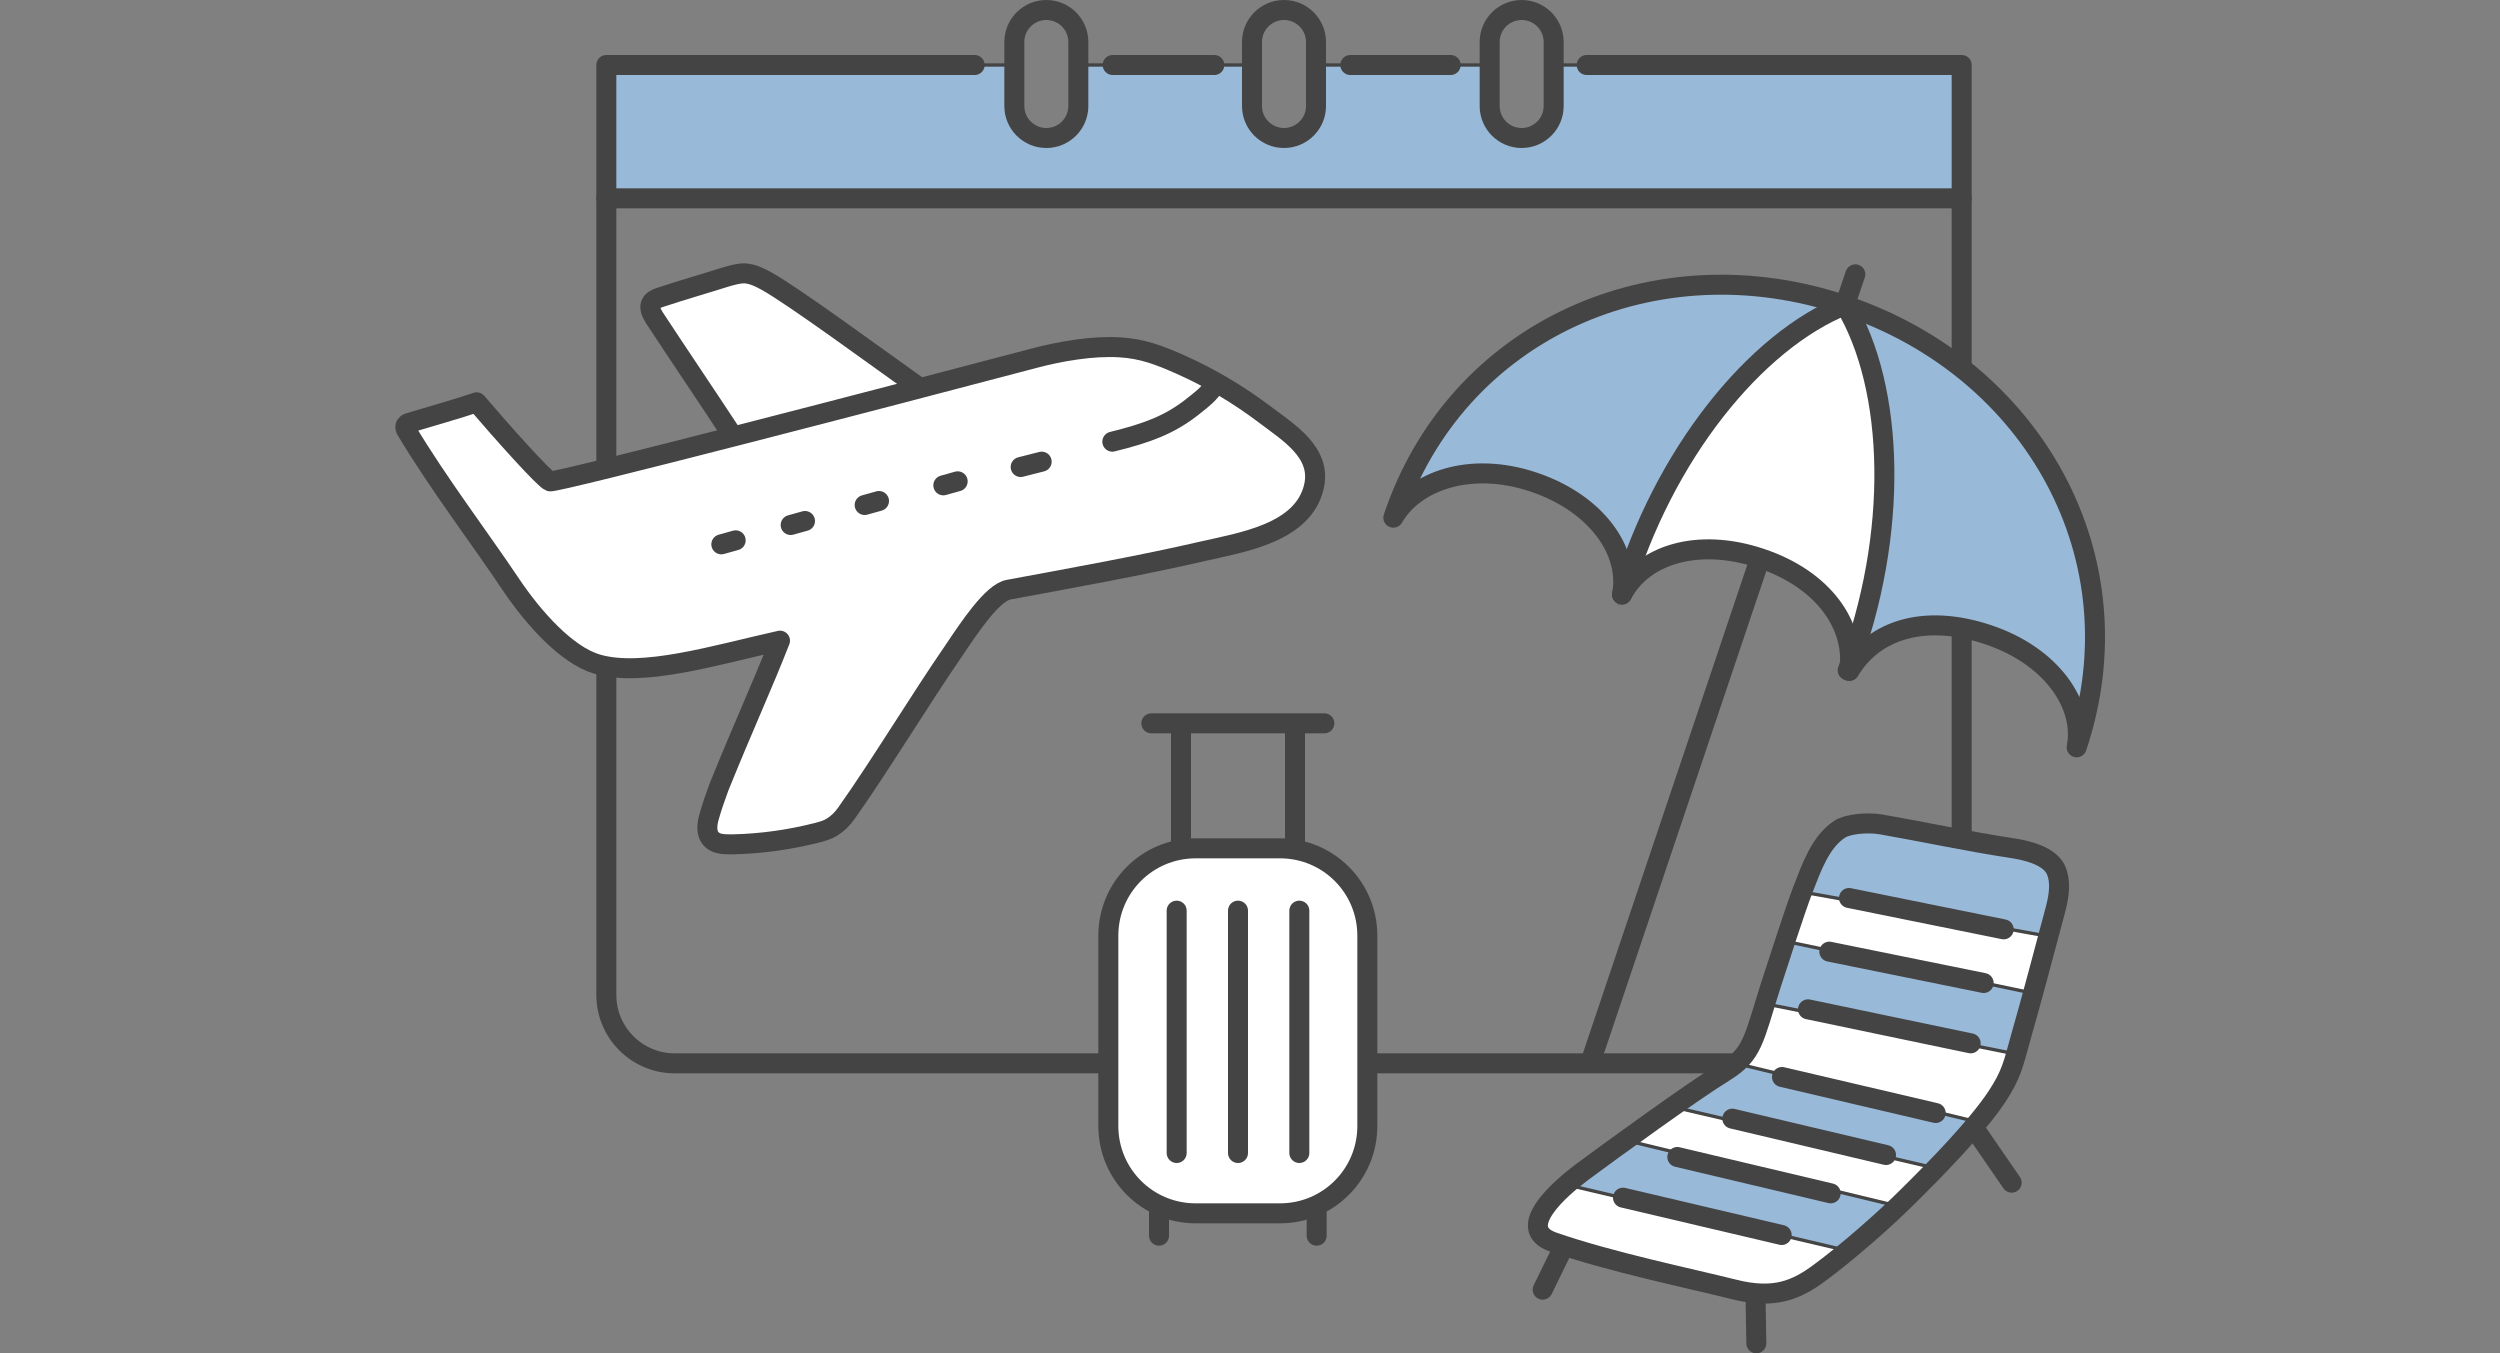 <?xml version="1.0" encoding="utf-8"?>
<!-- Generator: Adobe Illustrator 28.1.0, SVG Export Plug-In . SVG Version: 6.00 Build 0)  -->
<svg version="1.1" id="レイヤー_1" xmlns="http://www.w3.org/2000/svg" xmlns:xlink="http://www.w3.org/1999/xlink" x="0px"
	 y="0px" viewBox="0 0 750 406" style="enable-background:new 0 0 750 406;" xml:space="preserve">
<rect x="0" y="0" width="750" height="406" fill="#808080" stroke="none"/>
<style type="text/css">
	.st0{fill:#FFFFFF;}
	.st1{fill:#FFFFFF;stroke:#444444;stroke-miterlimit:10;}
	.st2{fill:#99B9D8;stroke:#444444;stroke-miterlimit:10;}
	.st3{fill:#3E3A39;stroke:#444444;stroke-miterlimit:10;}
	.st4{fill:none;stroke:#444444;stroke-width:6;stroke-linecap:round;stroke-linejoin:round;stroke-miterlimit:10;}
	.st5{fill:none;stroke:#444444;stroke-width:3.79;stroke-linecap:round;stroke-linejoin:round;stroke-miterlimit:10;}
</style>
<g>
	<g>
		<path class="st2" d="M466,19.5v13.3c0,4.8-3.9,8.6-8.6,8.6h-2.1c-5.1,0-9.2-4.1-9.2-9.2V19.5h-52.4v14.2c0,4.8-3.9,8.7-8.7,8.7
			l0,0c-5.4,0-9.8-4.4-9.8-9.8V19.5h-52.4v13.1c0,5.1-4.1,9.2-9.2,9.2h0c-5.5,0-10-4.5-10-10V19.5H181.5v40.6h407V19.5H466z"/>
		<g>
			<g>
				<path class="st4" d="M476,19.5h112.5v279c0,11.3-9.2,20.5-20.5,20.5H202.4c-11.3,0-20.5-9.2-20.5-20.5v-279h110.5"/>
				<line class="st4" x1="405.1" y1="19.5" x2="435.2" y2="19.5"/>
				<line class="st4" x1="333.8" y1="19.5" x2="364.3" y2="19.5"/>
				<line class="st4" x1="181.9" y1="59.5" x2="588.5" y2="59.5"/>
				<g>
					<path class="st4" d="M313.9,41.4L313.9,41.4c-5.3,0-9.6-4.3-9.6-9.6V12.6c0-5.3,4.3-9.6,9.6-9.6h0c5.3,0,9.6,4.3,9.6,9.6v19.2
						C323.5,37.1,319.2,41.4,313.9,41.4z"/>
					<path class="st4" d="M456.5,41.4L456.5,41.4c-5.3,0-9.6-4.3-9.6-9.6V12.6c0-5.3,4.3-9.6,9.6-9.6l0,0c5.3,0,9.6,4.3,9.6,9.6
						v19.2C466.1,37.1,461.8,41.4,456.5,41.4z"/>
					<path class="st4" d="M385.2,41.4L385.2,41.4c-5.3,0-9.6-4.3-9.6-9.6V12.6c0-5.3,4.3-9.6,9.6-9.6l0,0c5.3,0,9.6,4.3,9.6,9.6
						v19.2C394.8,37.1,390.5,41.4,385.2,41.4z"/>
				</g>
			</g>
		</g>
	</g>
	<g>
		<path class="st1" d="M384,364h-25.3c-14.5,0-26.2-11.7-26.2-26.2v-57.1c0-14.5,11.7-26.2,26.2-26.2H384
			c14.5,0,26.2,11.7,26.2,26.2v57.1C410.2,352.3,398.5,364,384,364z"/>
		<path class="st4" d="M384,364h-25.3c-14.5,0-26.2-11.7-26.2-26.2v-57.1c0-14.5,11.7-26.2,26.2-26.2H384
			c14.5,0,26.2,11.7,26.2,26.2v57.1C410.2,352.3,398.5,364,384,364z"/>
		<g>
			<line class="st4" x1="354.3" y1="217.5" x2="354.3" y2="254.3"/>
			<line class="st4" x1="388.5" y1="217.5" x2="388.5" y2="254.3"/>
		</g>
		<line class="st4" x1="345.4" y1="217" x2="397.3" y2="217"/>
		<g>
			<line class="st4" x1="353" y1="273.2" x2="353" y2="345.9"/>
			<line class="st4" x1="371.4" y1="273.2" x2="371.4" y2="345.9"/>
			<line class="st4" x1="389.8" y1="273.2" x2="389.8" y2="345.9"/>
		</g>
		<g>
			<line class="st4" x1="347.7" y1="363.9" x2="347.7" y2="370.7"/>
			<line class="st4" x1="395" y1="363.9" x2="395" y2="370.7"/>
		</g>
	</g>
	<g>
		<g>
			<g>
				<path class="st1" d="M623,224.2c2.5-12.9-7.7-27.5-26.6-33.8c-18.8-6.3-34.2-1.6-41.6,10.9c1.9-13.6-7.7-27.5-26.6-33.8
					c-18.8-6.3-35.4-1.1-41.6,10.9c2.5-13-7.7-27.5-26.6-33.8c-18.8-6.3-35.6-0.4-42,10.7c19-56.6,78.9-82.8,135.5-63.7
					C610.1,110.6,642,167.6,623,224.2z"/>
				<path class="st2" d="M554.7,91.5c-54.9-19.7-113.9,4.7-133.6,59.6c5.8-8.1,21.6-13,39.9-6.5c18.3,6.6,27.3,19.9,26.7,30.4
					C500.6,134.2,528.2,101.5,554.7,91.5z"/>
				<path class="st2" d="M554.7,91.5c13.9,24.3,14.6,66.2-0.7,105.5c-0.1,0.6-0.1,1.1-0.2,1.7c7.5-12,28.1-13.9,40.9-9.8
					c18.5,6,30.8,21,28.1,33.6C642.5,167.5,609.6,111.2,554.7,91.5z"/>
			</g>
			<g>
				<path class="st4" d="M623,224.2c2.5-12.9-7.7-27.5-26.6-33.8c-18.8-6.3-34.2-1.6-41.6,10.9c1.9-13.6-7.7-27.5-26.6-33.8
					c-18.8-6.3-35.4-1.1-41.6,10.9c2.5-13-7.7-27.5-26.6-33.8c-18.8-6.3-35.6-0.4-42,10.7c19-56.6,78.9-82.8,135.5-63.7
					C610.1,110.6,642,167.6,623,224.2z"/>
				<path class="st4" d="M553.5,91.5c-26.9,10.8-54.5,44.8-66.9,86.8"/>
				<path class="st4" d="M553.5,91.5c14.9,24.9,16.3,68.6,0.8,109.6"/>
				<line class="st4" x1="527.3" y1="169.6" x2="477.8" y2="316.7"/>
				<line class="st4" x1="556.6" y1="82.3" x2="553.6" y2="91.1"/>
			</g>
		</g>
		<g>
			<path class="st1" d="M517.4,321.5c-9.8,6-33.7,23.4-42.9,30.2c-6.4,4.8-20.3,16.8-8.6,20.9c16.9,5.9,41,10.9,54.2,14.2
				c12.2,3.1,18.8,0.2,25.7-4.9c8.3-6.1,19.6-16,26.6-23c7.9-7.8,20.5-20.6,26.6-29.8c4.5-6.8,5-9.9,7.2-17.8
				c3.3-11.4,7.3-26.8,10.4-38.3c1.3-4.8,1.6-8.8,0.2-12c-2-4.3-8.7-5.9-13.4-6.6c-13.2-2-26.5-4.9-39.2-7.1c-4.5-0.7-10,0-12.2,1.4
				c-5.9,3.8-8.5,11.5-11.1,18.1c-2.5,6.5-7.5,22.2-9.7,28.9C526,312.1,525.9,316.2,517.4,321.5z"/>
			<path class="st2" d="M615.1,281l-74.9-13.5c0,0,6.7-20.8,17-20.1c8.5,0.6,50.5,8.9,57.5,11.2C621.5,260.8,615.1,281,615.1,281z"
				/>
			<polygon class="st2" points="604.7,316.2 528.4,300.9 535.7,282.4 608.6,297.7 			"/>
			<polygon class="st2" points="581.7,350.7 501.6,332 520.3,318.9 594.1,336.8 			"/>
			<polygon class="st2" points="554.6,375.3 468.2,355 486.9,341.9 570,362 			"/>
			<g>
				<path class="st4" d="M517.4,321.5c-9.8,6-33.7,23.4-42.9,30.2c-6.4,4.8-20.3,16.8-8.6,20.9c16.9,5.9,41,10.9,54.2,14.2
					c12.2,3.1,18.8,0.2,25.7-4.9c8.3-6.1,19.6-16,26.6-23c7.9-7.8,20.5-20.6,26.6-29.8c4.5-6.8,5-9.9,7.2-17.8
					c3.3-11.4,7.3-26.8,10.4-38.3c1.3-4.8,1.6-8.8,0.2-12c-2-4.3-8.7-5.9-13.4-6.6c-13.2-2-26.5-4.9-39.2-7.1
					c-4.5-0.7-10,0-12.2,1.4c-5.9,3.8-8.5,11.5-11.1,18.1c-2.5,6.5-7.5,22.2-9.7,28.9C526,312.1,525.9,316.2,517.4,321.5z"/>
				<line class="st4" x1="469.1" y1="374" x2="462.8" y2="386.9"/>
				<line class="st4" x1="526.7" y1="391.3" x2="526.9" y2="403"/>
				<line class="st4" x1="592.7" y1="339.1" x2="603.5" y2="354.8"/>
				<g>
					<line class="st4" x1="554.7" y1="269.4" x2="601.1" y2="278.8"/>
					<line class="st4" x1="548.8" y1="285.5" x2="595.1" y2="294.9"/>
					<line class="st4" x1="542.4" y1="302.8" x2="591.2" y2="313"/>
					<line class="st4" x1="534.6" y1="323.1" x2="580.7" y2="333.9"/>
					<line class="st4" x1="519.7" y1="335.6" x2="565.8" y2="346.5"/>
					<line class="st4" x1="503.2" y1="347.1" x2="549.2" y2="358"/>
					<line class="st4" x1="486.9" y1="359.3" x2="534.5" y2="370.5"/>
				</g>
			</g>
		</g>
	</g>
	<g>
		<path class="st1" d="M143,120.7c7.5,8.8,20.3,23.1,22,23.7c1.6,0.6,102-25.5,145.1-36.9c7.9-2.1,17.6-3.8,25.8-3.3
			c6.9,0.4,12,2.4,18.3,5.2c9,4,17.5,9.1,25.3,15c7,5.3,17,11.3,14.7,21.5c-3.2,14.1-21.7,16.8-33.9,19.6
			c-16.8,3.9-38.2,7.8-57.7,11.4c-4.9,0.9-11.7,11.2-16.6,18.5c-10,14.5-21.9,34.2-32.1,48.6c-1.3,1.8-2.5,3-4.4,4.2
			c-1.3,0.8-2.8,1.2-4.3,1.6c-8.2,2.1-16.7,3.3-25.2,3.5c-1.7,0-4.1,0.1-5.6-0.8c-2.5-1.4-2.5-4.3-1.8-7c0.7-2.7,2.1-6.7,3.1-9.4
			c7.7-19,12.8-29.9,18.3-43.9c-19.7,4.4-41.4,11.1-55,7c-9-2.7-18.9-13.7-25.7-23.8c-9.5-14.2-21.8-30.3-31.5-46.5
			c-0.2-0.4-0.3-0.9-0.1-1.3c0.2-0.3,0.5-0.6,0.9-0.7C129.6,124.8,137.4,122.6,143,120.7z"/>
		<path class="st1" d="M275.3,115.9c-11.7-8.3-37.4-27.2-45.4-31.6c-2-1.1-4.2-2.2-6.6-2.3c-1.9,0-3.8,0.6-5.6,1.1
			c-6.3,2-13,3.9-19.3,6c-1,0.3-2.1,0.7-2.8,1.5c-1.1,1.4-0.2,3.3,0.7,4.7c7.8,11.9,15.1,22.6,22.9,34.5"/>
		<path class="st4" d="M143,120.7c7.5,8.8,20.3,23.1,22,23.7c1.6,0.6,102-25.5,145.1-36.9c7.9-2.1,17.6-3.8,25.8-3.3
			c6.9,0.4,12,2.4,18.3,5.2c9,4,17.5,9.1,25.3,15c7,5.3,17,11.3,14.7,21.5c-3.2,14.1-21.7,16.8-33.9,19.6
			c-16.8,3.9-38.2,7.8-57.7,11.4c-4.9,0.9-11.7,11.2-16.6,18.5c-10,14.5-21.9,34.2-32.1,48.6c-1.3,1.8-2.5,3-4.4,4.2
			c-1.3,0.8-2.8,1.2-4.3,1.6c-8.2,2.1-16.7,3.3-25.2,3.5c-1.7,0-4.1,0.1-5.6-0.8c-2.5-1.4-2.5-4.3-1.8-7c0.7-2.7,2.1-6.7,3.1-9.4
			c7.7-19,12.8-29.9,18.3-43.9c-19.7,4.4-41.4,11.1-55,7c-9-2.7-18.9-13.7-25.7-23.8c-9.5-14.2-21.8-30.3-31.5-46.5
			c-0.2-0.4-0.3-0.9-0.1-1.3c0.2-0.3,0.5-0.6,0.9-0.7C129.6,124.8,137.4,122.6,143,120.7z"/>
		<path class="st4" d="M275.3,115.9c-11.7-8.3-37.4-27.2-45.4-31.6c-2-1.1-4.2-2.2-6.6-2.3c-1.9,0-3.8,0.6-5.6,1.1
			c-6.3,2-13,3.9-19.3,6c-1,0.3-2.1,0.7-2.8,1.5c-1.1,1.4-0.2,3.3,0.7,4.7c7.8,11.9,15.1,22.6,22.9,34.5"/>
		<path class="st4" d="M333.7,132.5c10.6-2.6,17.1-5.1,23.7-10.2c3.4-2.7,5.7-4.4,7.1-7.1"/>
		<line class="st4" x1="312.5" y1="138.5" x2="306.2" y2="140.1"/>
		<line class="st4" x1="287.3" y1="144.4" x2="283" y2="145.6"/>
		<line class="st4" x1="263.7" y1="150.3" x2="259.4" y2="151.5"/>
		<line class="st4" x1="241.5" y1="156.3" x2="237.2" y2="157.5"/>
		<line class="st4" x1="220.7" y1="162.1" x2="216.4" y2="163.3"/>
	</g>
</g>
</svg>
